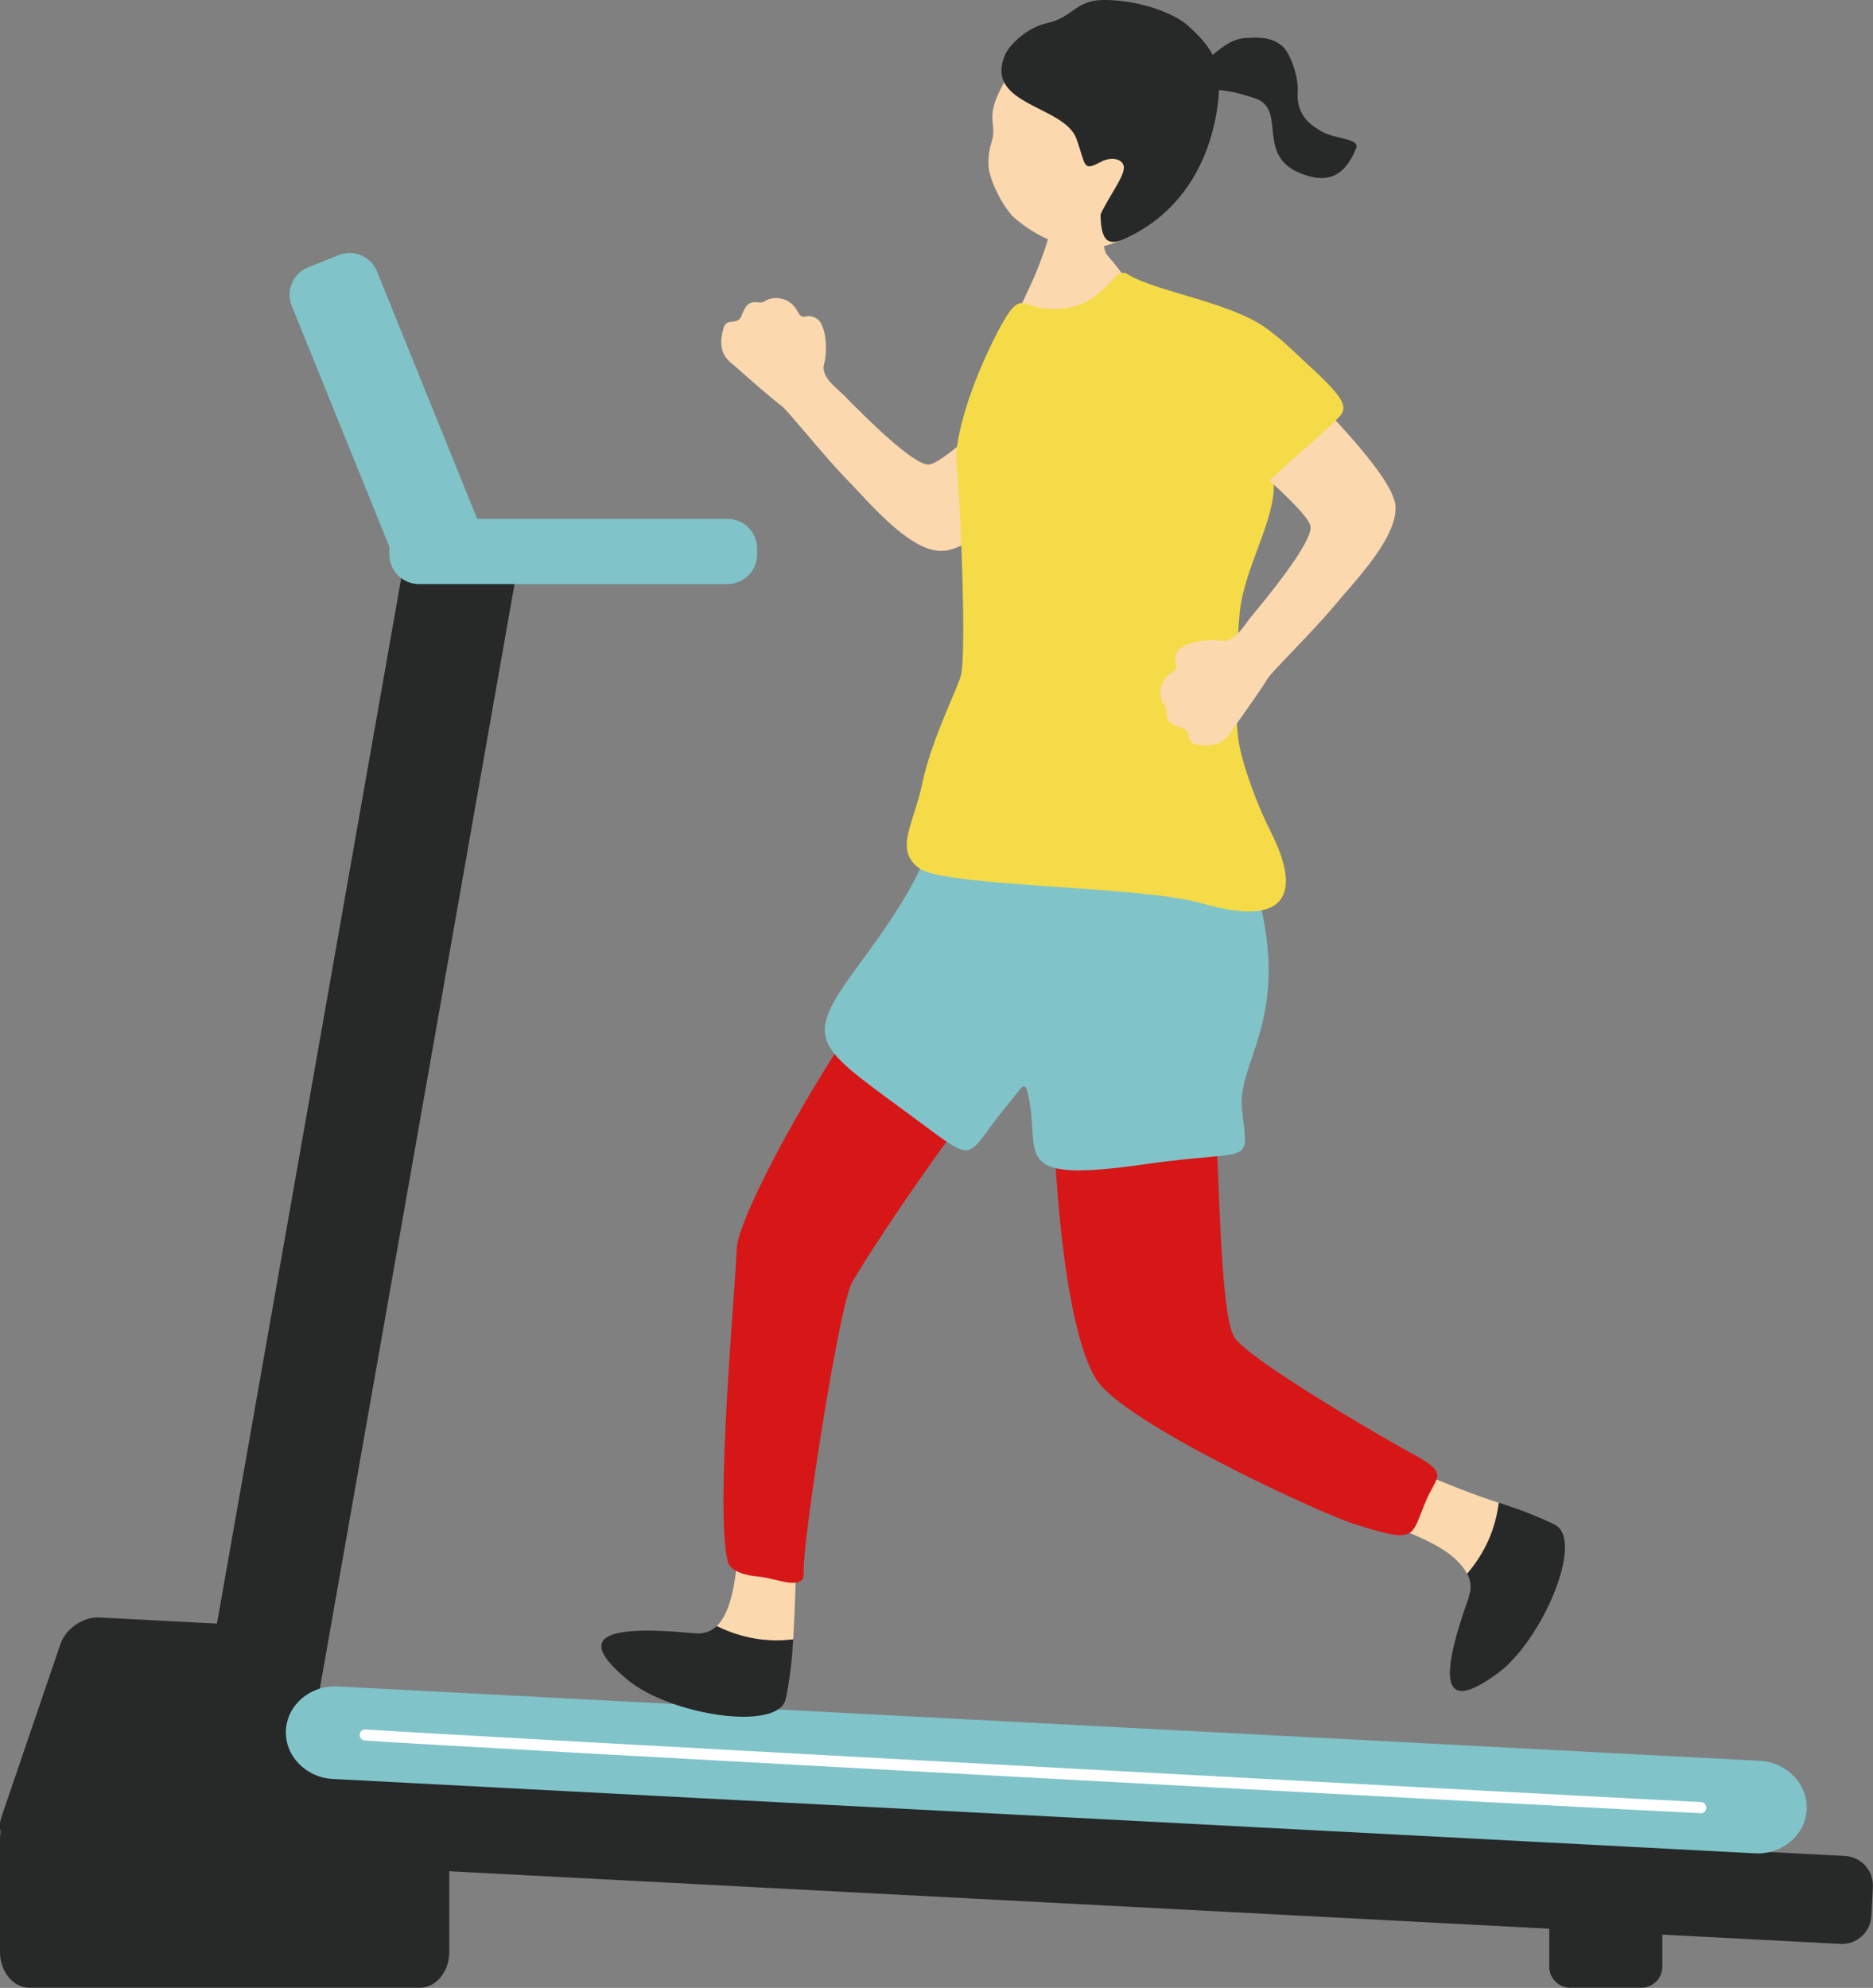 <?xml version="1.0" encoding="UTF-8"?> <svg xmlns="http://www.w3.org/2000/svg" id="Layer_2" data-name="Layer 2" viewBox="0 0 128.2 136.04"><rect x="0" y="0" width="128.2" height="136.04" fill="#808080" stroke="none"/><defs><style> .cls-1 { fill: #d71618; } .cls-2 { fill: #fbd8ae; } .cls-3 { fill: #fff; } .cls-4 { fill: #80c4ca; } .cls-5 { fill: #f5db47; } .cls-6 { fill: #272828; } </style></defs><g id="_レイヤー_6" data-name="レイヤー 6"><g><path class="cls-6" d="M113.78,134.59c0,.79-.65,1.44-1.44,1.44h-4.86c-.79,0-1.44-.65-1.44-1.44v-4.86c0-.79.65-1.44,1.44-1.44h4.86c.79,0,1.44.65,1.44,1.44v4.86h0Z"></path><polygon class="cls-6" points="20.8 121.75 13.21 120.41 28.19 35.44 35.78 36.78 20.8 121.75 20.8 121.75"></polygon><path class="cls-4" d="M32.7,35.59c.42,1.03-.08,2.21-1.11,2.63l-2.09.85c-1.03.42-2.21-.08-2.63-1.11l-6.9-17.03c-.42-1.03.08-2.21,1.11-2.63l2.09-.84c1.03-.42,2.21.08,2.63,1.11l6.9,17.03h0Z"></path><path class="cls-4" d="M51.82,37.95c0,1.11-.91,2.02-2.02,2.02h-21.13c-1.11,0-2.02-.91-2.02-2.02v-.42c0-1.11.91-2.02,2.02-2.02h21.13c1.11,0,2.02.91,2.02,2.02v.42h0Z"></path><path class="cls-6" d="M128.09,131.12c-.06,1.11-1.01,1.97-2.12,1.91l-110.84-5.79c-1.11-.06-1.97-1.01-1.91-2.12l.1-1.99c.06-1.11,1.01-1.97,2.12-1.91l110.84,5.79c1.11.06,1.97,1.01,1.91,2.12l-.1,1.99h0Z"></path><path class="cls-6" d="M22.83,125.55c.25,1.08-.46,1.92-1.57,1.87l-19.8-1.03c-1.11-.06-1.72-.97-1.37-2.02l4.05-11.87c.36-1.05,1.56-1.87,2.67-1.81l10.75.56c1.11.06,2.22.99,2.47,2.08l2.79,12.23h0Z"></path><path class="cls-6" d="M30.75,133.59c0,1.34-.91,2.44-2.02,2.44H2.02c-1.11,0-2.02-1.1-2.02-2.44v-7.76c0-1.34.91-2.44,2.02-2.44h26.71c1.11,0,2.02,1.1,2.02,2.44v7.76h0Z"></path><path class="cls-4" d="M123.66,123.84c-.09,1.74-1.68,3.09-3.53,2.99l-97.36-5.09c-1.85-.1-3.29-1.6-3.2-3.34.09-1.74,1.68-3.09,3.53-2.99l97.36,5.09c1.85.1,3.29,1.6,3.2,3.34h0Z"></path><path class="cls-3" d="M116.41,124.08s0,0-.02,0c-3.23-.12-86.78-4.61-91.42-4.97-.21-.02-.37-.2-.35-.41.02-.21.2-.37.41-.35,4.64.35,88.17,4.84,91.39,4.97.21,0,.38.19.37.4,0,.21-.18.37-.38.37h0Z"></path><path class="cls-2" d="M64.7,37.68c-2.23.33-5.18-3.28-6.69-4.82-1.67-1.71-4.07-4.75-4.5-5.07-.62-.46-2.18-1.82-3.17-2.7-.4-.36-1.37-.86-.8-2.69.21-.69.96-.05,1.24-.85.48-1.36,1.13-.65,1.53-.92.69-.46,1.79-.24,2.25.63.46.86.51.03,1.38.57.52.32.77,1.94.46,3.11-.23.86.93,1.67,1.33,2.08,1.5,1.53,4.77,4.8,5.83,4.77.93-.03,4.43-3.43,5.32-4.19,2.08-1.76,2.34-2.49,3.98-.75,1.83,1.95,2.76,3.5-.09,5.74-3.58,2.81-6.53,4.88-8.07,5.1h0Z"></path><path class="cls-2" d="M102.58,102.84c-3.63-1.17-7.15-2.95-8.2-3.02-1.65-.11-2.02,2.65-1.44,3.2,1.84,1.71,6.09,2.17,7.48,4.68,1.22-1.44,1.94-3.06,2.16-4.85h0Z"></path><path class="cls-6" d="M100.42,107.69c.26.47.32.99.11,1.6,0,0,0,.02,0,.03-2.26,6.32-1.52,7.76,1.98,5.19,3.05-2.24,5.95-9.07,3.94-10.15-.48-.26-1.24-.58-2.14-.93-.45-.17-1.04-.37-1.72-.59-.22,1.8-.94,3.42-2.16,4.85h0Z"></path><path class="cls-2" d="M54.29,112.19c.24-3.81.31-10.16.12-11.2-.3-1.62-2.63-1.7-3.02-1.01-1.21,2.2-.25,9.33-2.34,11.3,1.69.83,3.44,1.13,5.23.91h0Z"></path><path class="cls-6" d="M49.06,111.28c-.39.37-.89.55-1.52.49,0,0-.02,0-.03,0-6.68-.64-7.9.42-4.55,3.19,2.91,2.41,10.25,3.55,10.81,1.34.13-.53.26-1.34.37-2.3.06-.48.11-1.1.15-1.81-1.8.22-3.54-.08-5.23-.91h0Z"></path><path class="cls-1" d="M59.58,68.39c-5.41,7.88-9.1,15.36-9.15,17.02-.07,2.5-1.53,17.99-.61,21.47.17.66,1.28.95,2.08,1.01,1.23.1,3.18,1.07,3.11-.28-.11-1.98,2.41-18.14,3.28-19.79.74-1.4,5.98-9.37,9.49-13.58.5-.59-6.54-8.28-8.21-5.85h0Z"></path><path class="cls-1" d="M96.71,99.51c-2.18-1.19-11.26-6.47-12.23-8.01-.92-1.46-1.02-10.3-1.26-14.62-.13-2.43-1.28-2.72-6.1-3.18-3.49-.34-4.93.37-4.99,2.48-.05,1.91.51,14.5,2.93,18.25,1.91,2.95,15.14,9.05,17.51,9.82,4.57,1.49,3.96.91,5.08-1.65.71-1.61,1.53-1.75-.95-3.1h0Z"></path><path class="cls-4" d="M64.17,55.89c-.91,4.89-5.05,9.39-6.73,12.06-2.15,3.44-.88,4.13,4.73,8.26,5.01,3.69,3.64,3.17,6.87-.7,1.07-1.28,1.13-1.77,1.43-.1.66,3.76-1.22,5.58,7.99,4.25,7.4-1.06,6.99.24,6.55-3.72-.35-3.19,3.06-5.92,1.33-13.72-1.99-8.93-5.64-5.15-12.68-5.38-1.45-.05-9-3.62-9.49-.95h0Z"></path><path class="cls-2" d="M72.36,13.13c.19,0,2.71.12,2.95.09.11.43.06,3.76.44,4.2,1.54,1.74,3.17,4.32,2.67,5.63-1.08,2.84-9.94,4.68-9.04-.37.38-2.15,1.06-2.43,2.19-5.79.55-1.66.79-3.47.79-3.75h0Z"></path><path class="cls-6" d="M81.31,6.06c.46-.61,1.17-1.88,1.77-2.37.6-.48,1.25-1.01,2.09-1.08,1.31-.11,1.96.04,2.57.52.54.42,1.21,2.18,1.07,3.34,0,1.54.97,2.11,1.62,2.51.93.56,2.67.47,2.39,1.17-.82,2.05-2.03,2.24-3.25,1.9-3.93-1.1-1.3-4.54-3.69-5.33-2.39-.79-2.63-.47-4.57-.66h0Z"></path><path class="cls-2" d="M78.91,14.77c-1.61,1.79-3.72,2.45-5.34,2.16-1.62-.29-3.05-1.04-4.28-2.15-.95-1.1-1.54-2.61-1.61-3.24-.07-.57,0-1.22.19-1.82.44-1.4-.62-1.56.97-4.27.48-.82,3.22-4.5,7.62-3.95,3.87.48,5.83,9.52,2.45,13.27h0Z"></path><path class="cls-6" d="M68.76,3.82c.22-.61,1.44-1.92,2.88-2.23,1.77-.38,1.98-1.57,3.84-1.59,2.59-.03,4.94.99,5.72,1.66,1.67,1.44,2.18,2.52,2.24,3.73.07,1.2-.18,8.07-6.42,10.93-1,.46-1.68.41-1.69-1.65.6-1.29,1.75-2.74,1.58-3.33-.18-.59-1.04-.55-1.55-.27-1.29.69-1.01.27-1.69-1.59-.83-2.26-6.26-2.27-4.91-5.65h0Z"></path><path class="cls-5" d="M62.89,59.39c1.53,1.32,15.2,1.21,19.34,2.42,6.2,1.81,6.74-.97,4.76-4.86-.84-1.65-1.93-4.48-2.21-6.21-.33-2.09-.11-7.02.08-8.87.32-3.04,2.43-6.25,2.33-8.83-.15-3.65,2.21-8.11-.04-10.19-2.27-2.1-7.96-2.82-9.96-4.08-1.11-.7-1.36,2.45-5.29,2.38-1.99-.03-1.98-1.55-3.57,1.48-1.92,3.66-3.01,7.41-2.86,8.99.3,3.26.65,12.34.34,14.42-.13.87-2.02,4.38-2.69,7.6-.58,2.78-1.92,4.47-.24,5.75h0Z"></path><path class="cls-2" d="M95.46,34.28c.55,2.18-2.74,5.49-4.11,7.15-1.53,1.84-4.31,4.54-4.58,5-.39.66-1.59,2.35-2.36,3.43-.31.44-.71,1.45-2.6,1.07-.71-.14-.15-.95-.98-1.15-1.4-.33-.77-1.06-1.07-1.43-.53-.64-.42-1.76.39-2.3.81-.54-.02-.51.42-1.43.27-.55,1.85-.96,3.05-.77.88.14,1.57-1.1,1.93-1.54,1.37-1.65,4.29-5.23,4.15-6.28-.12-.92-3.87-4.05-4.71-4.86-1.97-1.89-2.72-2.08-1.16-3.88,1.75-2.02,3.2-3.1,5.72-.5,3.16,3.27,5.52,6,5.9,7.5h0Z"></path><path class="cls-5" d="M79.85,20.97c1.33-.54,5.31-.1,8.23,2.64,2.93,2.73,4.43,3.94,3.68,4.8-.87.99-2.75,2.51-4.01,3.67-1.62,1.49-2.8,2.87-3.99,1.61-1.29-1.37-2.84-4.08-3.7-6.27-.86-2.19-2.1-5.68-.21-6.45h0Z"></path></g></g></svg> 